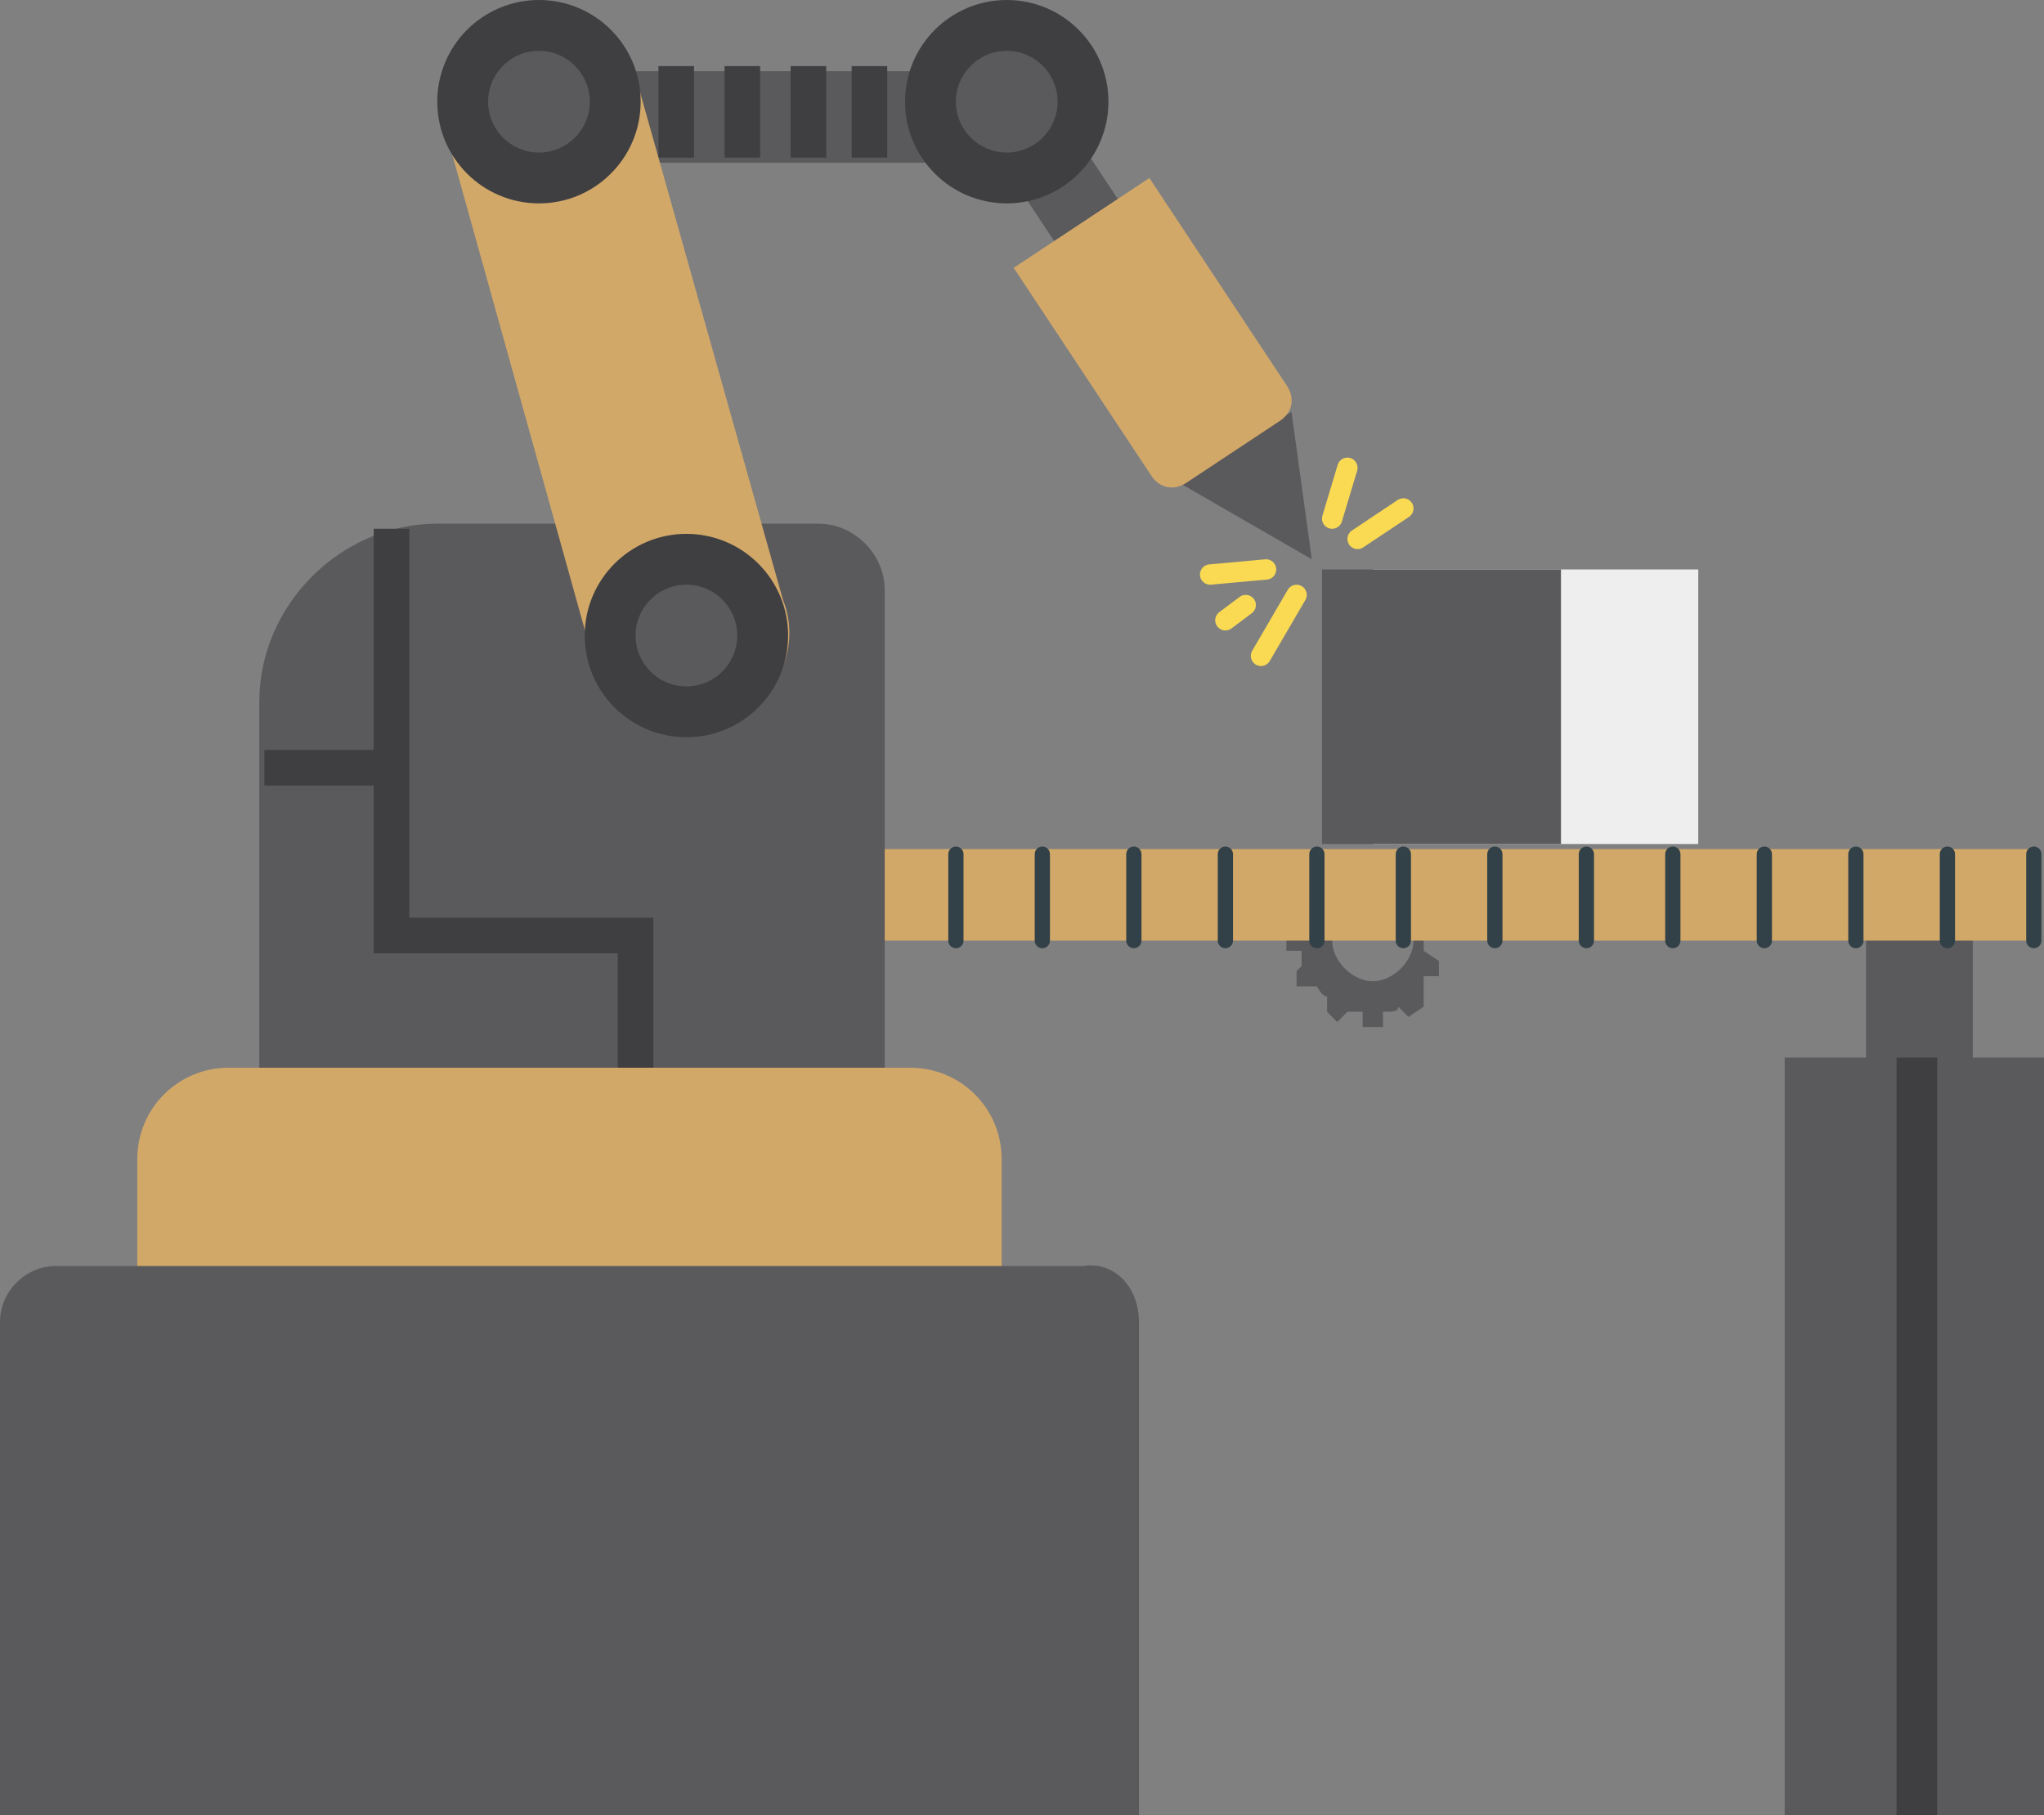 <?xml version="1.0" encoding="UTF-8"?>
<svg id="Calque_1" data-name="Calque 1" xmlns="http://www.w3.org/2000/svg" version="1.1" viewBox="0 0 40.2 35.7">
  <rect x="0" y="0" width="40.2" height="35.7" fill="#808080" stroke="none"/>
  <defs>
    <style>
      .cls-1 {
        stroke: #324148;
        stroke-width: .3px;
      }

      .cls-1, .cls-2, .cls-3 {
        fill: none;
      }

      .cls-1, .cls-3 {
        stroke-linecap: round;
        stroke-linejoin: round;
      }

      .cls-4 {
        fill: #eee;
      }

      .cls-4, .cls-5, .cls-6, .cls-7 {
        stroke-width: 0px;
      }

      .cls-2 {
        stroke: #3f3f42;
        stroke-miterlimit: 10;
        stroke-width: .7px;
      }

      .cls-5 {
        fill: #d2a869;
      }

      .cls-6 {
        fill: #5a595c;
      }

      .cls-3 {
        stroke: #fad953;
        stroke-width: .4px;
      }

      .cls-7 {
        fill: #3f3f42;
      }
    </style>
  </defs>
  <g>
    <path class="cls-6" d="M25.7,18.9l-.2.2v.3c.1,0,.4,0,.4,0,0,0,.1.2.2.2v.3c0,0,.2.2.2.2l.2-.2c.1,0,.2,0,.3,0v.3c0,0,.4,0,.4,0v-.3c.2,0,.3,0,.3-.1l.2.2.3-.2v-.3c0,0,0-.2,0-.3h.3s0-.3,0-.3l-.3-.2s0,0,0,0c0,0,0-.1,0-.2l.3-.2v-.3c-.1,0-.4,0-.4,0,0,0-.1-.2-.2-.2v-.3c.1,0-.2-.2-.2-.2l-.2.2c0,0-.2,0-.3,0v-.3h-.4s0,.3,0,.3c-.2,0-.4.1-.5.2l-.3-.2-.2.2.2.3c0,0-.1.2-.2.3h-.3s0,.4,0,.4h.3c0,.2,0,.3,0,.4ZM27,17.7c.5,0,.8.4.8.8s-.4.8-.8.8-.8-.4-.8-.8.4-.8.8-.8Z"/>
    <g>
      <rect class="cls-6" x="36.6" y="17.1" width="2.1" height="10.8" transform="translate(75.4 44.9) rotate(-180)"/>
      <rect class="cls-6" x="35.2" y="20.7" width="5.1" height="14.9" transform="translate(75.4 56.4) rotate(-180)"/>
      <rect class="cls-7" x="37.3" y="20.7" width=".8" height="14.9" transform="translate(75.4 56.4) rotate(-180)"/>
    </g>
    <g>
      <rect class="cls-5" x="5.8" y="16.6" width="34.3" height="1.8" transform="translate(45.8 35.1) rotate(-180)"/>
      <line class="cls-1" x1="40" y1="16.8" x2="40" y2="18.5"/>
      <line class="cls-1" x1="38.3" y1="16.8" x2="38.3" y2="18.5"/>
      <line class="cls-1" x1="36.5" y1="16.8" x2="36.5" y2="18.5"/>
      <line class="cls-1" x1="34.7" y1="16.8" x2="34.7" y2="18.5"/>
      <line class="cls-1" x1="32.9" y1="16.8" x2="32.9" y2="18.5"/>
      <line class="cls-1" x1="31.2" y1="16.8" x2="31.2" y2="18.5"/>
      <line class="cls-1" x1="29.4" y1="16.8" x2="29.4" y2="18.5"/>
      <line class="cls-1" x1="27.6" y1="16.8" x2="27.6" y2="18.5"/>
      <line class="cls-1" x1="25.9" y1="16.8" x2="25.9" y2="18.5"/>
      <line class="cls-1" x1="24.1" y1="16.8" x2="24.1" y2="18.5"/>
      <line class="cls-1" x1="22.3" y1="16.8" x2="22.3" y2="18.5"/>
      <line class="cls-1" x1="20.5" y1="16.8" x2="20.5" y2="18.5"/>
      <line class="cls-1" x1="18.8" y1="16.8" x2="18.8" y2="18.5"/>
    </g>
  </g>
  <rect class="cls-4" x="27" y="11.3" width="6.4" height="5.4" transform="translate(60.4 27.9) rotate(-180)"/>
  <rect class="cls-6" x="26" y="11.3" width="4.7" height="5.4" transform="translate(56.7 27.9) rotate(-180)"/>
  <path class="cls-6" d="M5.1,10.4h12.2v10.1c0,1.9-1.6,3.5-3.5,3.5h-7.5c-.7,0-1.3-.6-1.3-1.3v-12.3h0Z" transform="translate(22.4 34.3) rotate(-180)"/>
  <path class="cls-5" d="M2.8,21.1h16.9v2.3c0,1-.8,1.8-1.8,1.8H4.5c-1,0-1.8-.8-1.8-1.8v-2.3h0Z" transform="translate(22.4 46.2) rotate(-180)"/>
  <path class="cls-6" d="M0,24.8h22.4v9.7c0,.6-.5,1.1-1.1,1.1H1.1C.5,35.7,0,35.2,0,34.5v-9.7H0Z" transform="translate(22.4 60.5) rotate(-180)"/>
  <polyline class="cls-2" points="12.5 21 12.5 18.4 7.7 18.4 7.7 10.4"/>
  <line class="cls-2" x1="7.7" y1="15.1" x2="5.2" y2="15.1"/>
  <g>
    <rect class="cls-6" x="10.6" y="1.3" width="9.6" height="1.8" transform="translate(30.8 4.5) rotate(-180)"/>
    <line class="cls-2" x1="17.1" y1="3.1" x2="17.1" y2="1.3"/>
    <line class="cls-2" x1="15.9" y1="3.1" x2="15.9" y2="1.3"/>
    <line class="cls-2" x1="14.6" y1="3.1" x2="14.6" y2="1.3"/>
    <line class="cls-2" x1="13.3" y1="3.1" x2="13.3" y2="1.3"/>
  </g>
  <path class="cls-5" d="M8.8,2.7l2.9,10.4c.4,1,1.5,1.6,2.5,1.2h0c1-.4,1.6-1.5,1.2-2.5L12.5,1.5c-.4-1-1.5-1.6-2.5-1.2h0c-1,.4-1.6,1.5-1.2,2.5Z"/>
  <g>
    <polygon class="cls-6" points="25.8 11 23.2 9.5 25.4 8.1 25.8 11"/>
    <rect class="cls-6" x="20.7" y="1" width="1.5" height="7.1" transform="translate(41.9 -3.5) rotate(146.5)"/>
    <path class="cls-5" d="M21.7,3.9h2.3c.3,0,.5.2.5.5v4.9h-3.2v-4.9c0-.3.2-.5.5-.5Z" transform="translate(45.5 -.5) rotate(146.5)"/>
  </g>
  <g>
    <circle class="cls-7" cx="19.8" cy="2" r="2"/>
    <circle class="cls-6" cx="19.8" cy="2" r="1"/>
  </g>
  <g>
    <circle class="cls-7" cx="10.6" cy="2" r="2"/>
    <circle class="cls-6" cx="10.6" cy="2" r="1"/>
  </g>
  <g>
    <circle class="cls-7" cx="13.5" cy="12.5" r="2"/>
    <circle class="cls-6" cx="13.5" cy="12.5" r="1"/>
  </g>
  <g>
    <line class="cls-3" x1="26.5" y1="9.2" x2="26.2" y2="10.2"/>
    <line class="cls-3" x1="27.6" y1="10" x2="26.7" y2="10.6"/>
    <line class="cls-3" x1="24.9" y1="11.2" x2="23.8" y2="11.3"/>
    <line class="cls-3" x1="25.5" y1="11.7" x2="24.8" y2="12.9"/>
    <line class="cls-3" x1="24.5" y1="11.9" x2="24.1" y2="12.2"/>
  </g>
</svg>